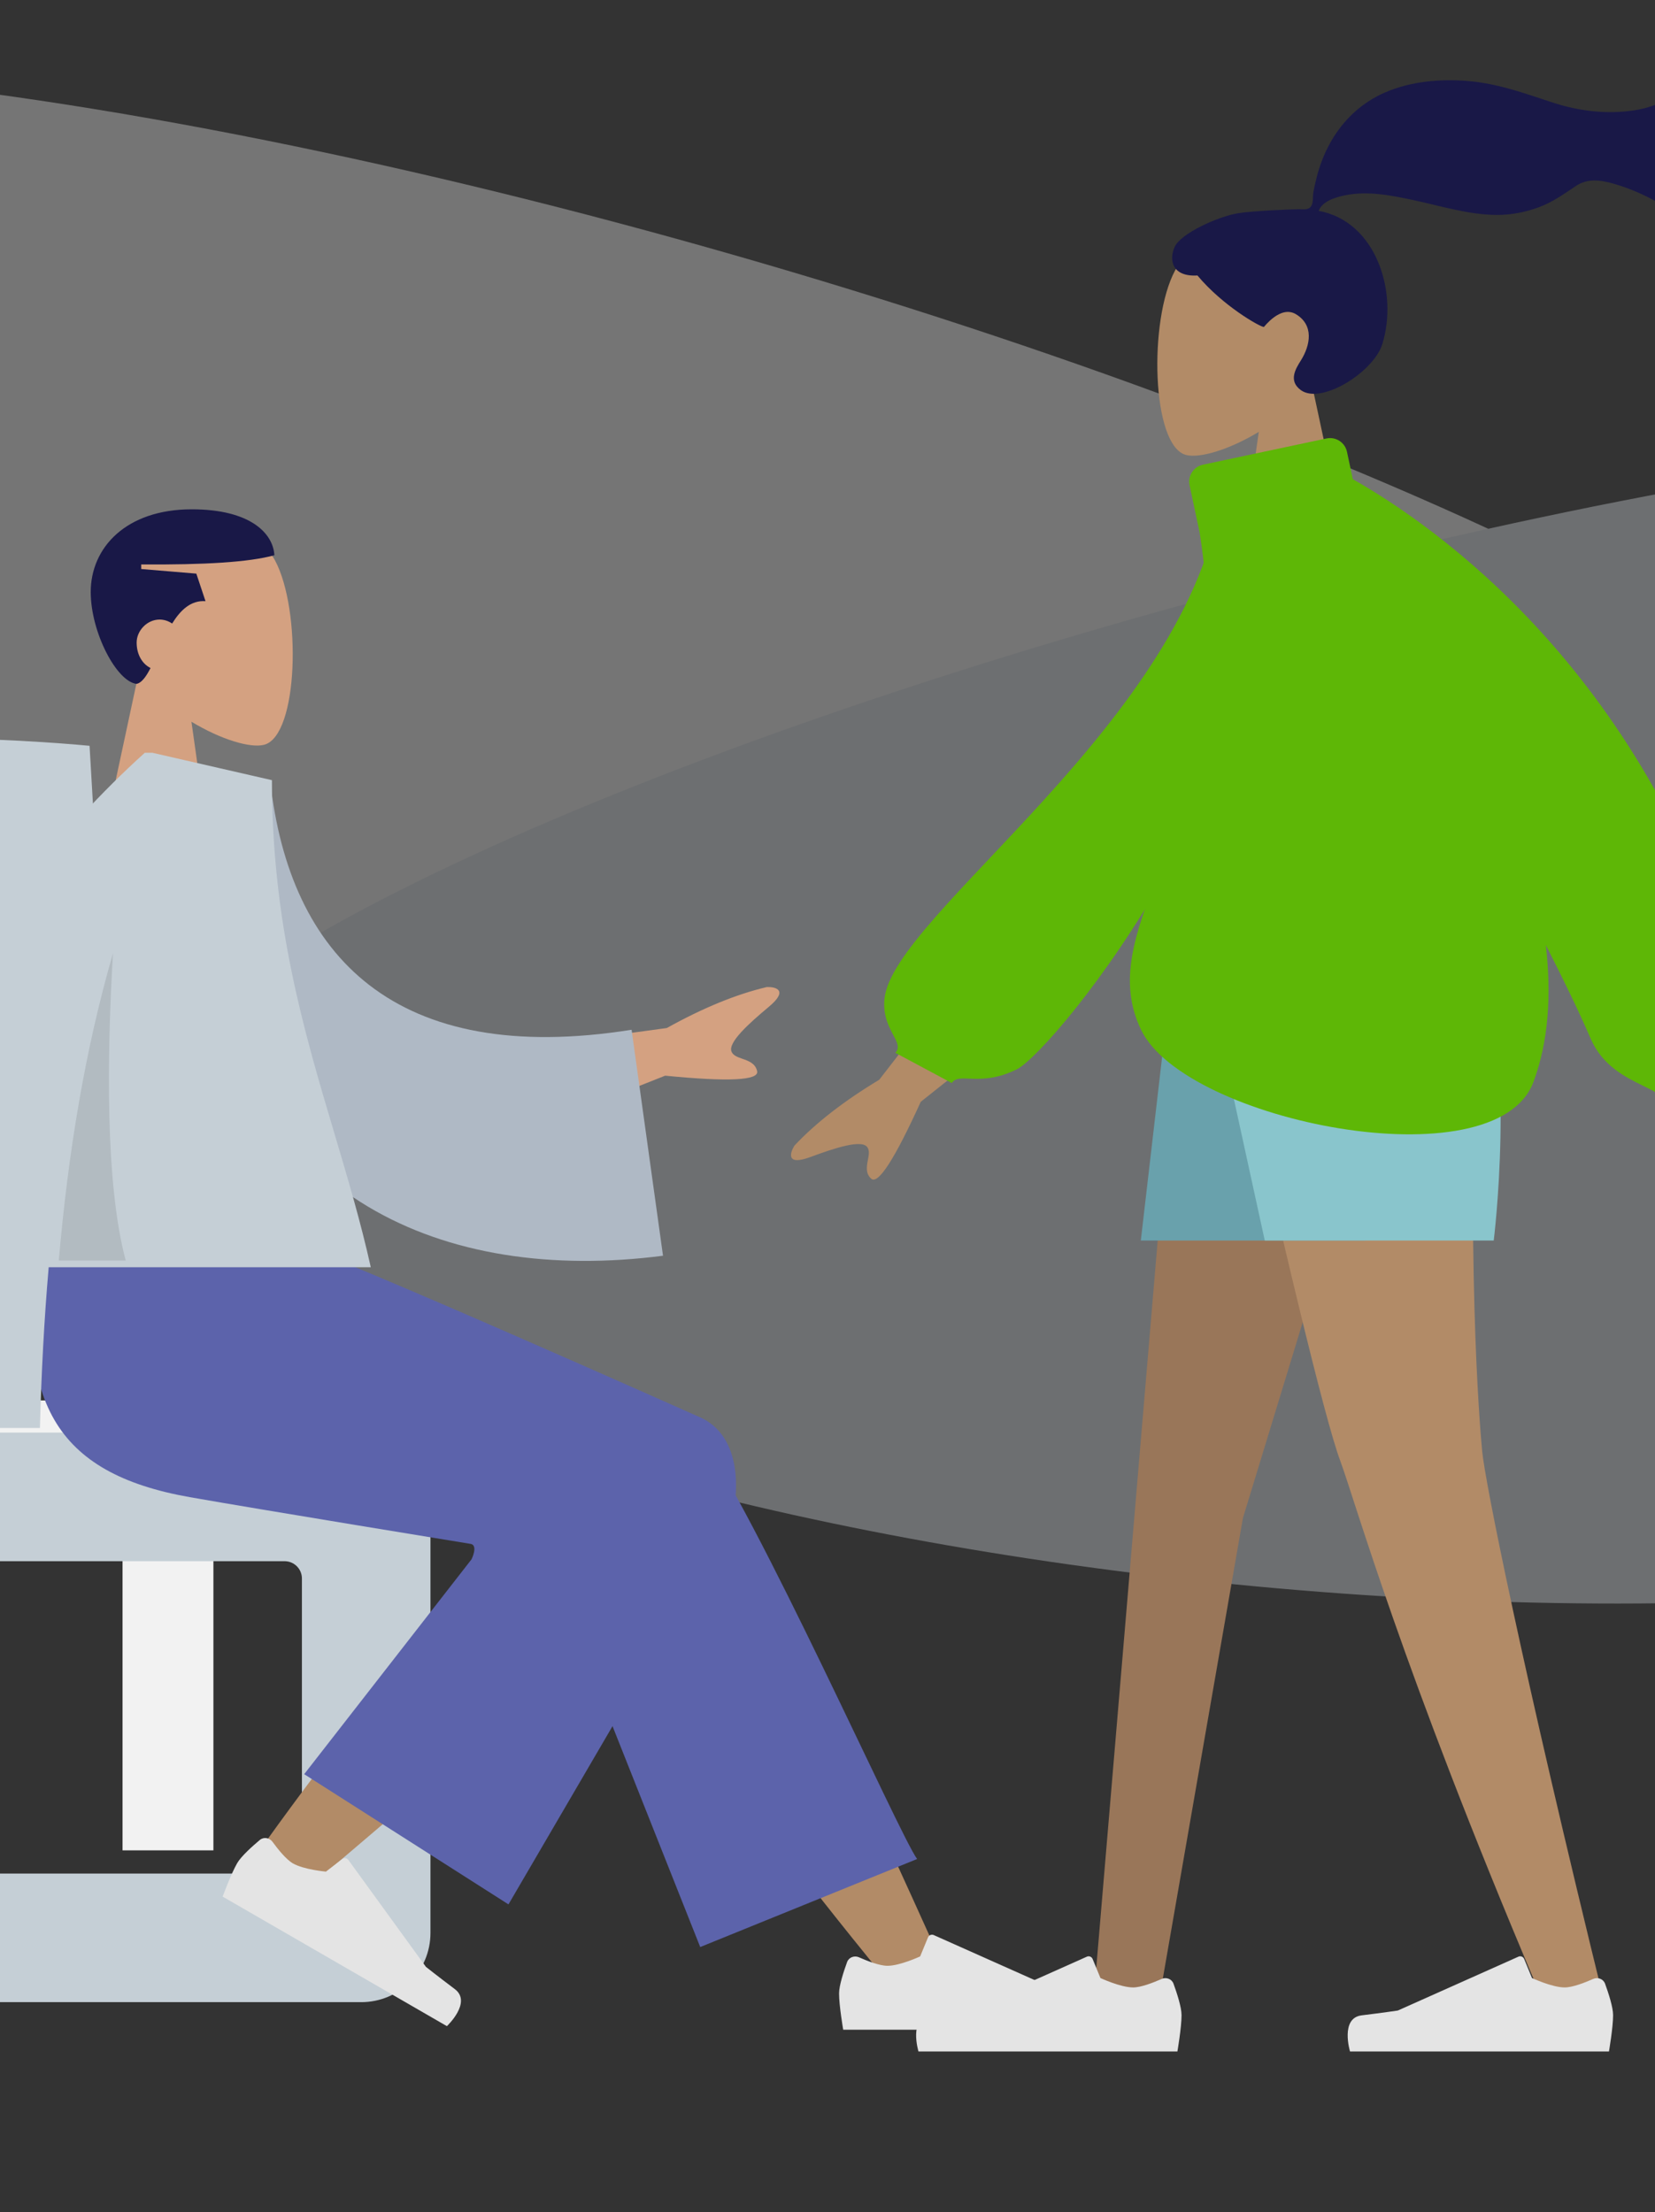 <svg width="374" height="500" viewBox="0 0 374 500" fill="none" xmlns="http://www.w3.org/2000/svg">
<rect x="0" y="0" width="374" height="500" fill="#333333" stroke="none"/>
<g clip-path="url(#clip0)">
<g opacity="0.346" clip-path="url(#clip1)">
<path fill-rule="evenodd" clip-rule="evenodd" d="M442.566 200.424C433.018 117.543 -79.271 -42.425 -174.375 36.078C-269.48 114.581 -178.049 261.91 21.255 299.638C220.559 337.365 452.114 283.305 442.566 200.424Z" fill="#F2F2F2"/>
<path fill-rule="evenodd" clip-rule="evenodd" d="M26.627 254.276C35.405 183.866 506.411 47.966 593.852 114.658C681.292 181.349 659.159 321.627 475.916 353.677C292.673 385.728 17.848 324.687 26.627 254.276Z" fill="#DDE3E9"/>
</g>
<rect x="-30.975" y="307.731" width="37.157" height="8.8" rx="1.956" fill="#AFB9C5"/>
<path fill-rule="evenodd" clip-rule="evenodd" d="M-14.14 236.351H-11.419V236.351H-9.675C-9.168 251.428 -6.816 265.769 -2.618 279.374H3.738C12.108 279.374 18.893 286.16 18.893 294.53C18.893 302.901 12.108 309.686 3.738 309.686H-28.53C-36.901 309.686 -43.686 302.901 -43.686 294.53C-43.686 286.16 -36.901 279.374 -28.53 279.374L-21.197 279.374C-14.9 258.966 -14.14 236.351 -14.14 236.351Z" fill="#DDE3E9"/>
<path fill-rule="evenodd" clip-rule="evenodd" d="M-46.989 168.568C-46.989 168.568 -30.182 166.927 -13.374 166.927C3.433 166.927 20.24 168.568 20.24 168.568L24.76 246.259C24.76 246.259 5.693 248.084 -13.374 248.084C-32.442 248.084 -51.509 246.259 -51.509 246.259L-46.989 168.568Z" fill="#C5CFD6"/>
<path fill-rule="evenodd" clip-rule="evenodd" d="M-73.998 418.223V338.043V316.531H-53.464H27.693H48.227H48.228V338.043H48.227V418.223H27.693V338.043H-53.464V418.223H-73.998Z" fill="#F2F2F2"/>
<path fill-rule="evenodd" clip-rule="evenodd" d="M43.261 163.128C49.979 167.18 56.58 169.138 59.679 168.339C67.449 166.335 68.163 137.89 62.151 126.676C56.139 115.462 25.233 110.575 23.675 132.793C23.134 140.504 26.37 147.386 31.15 153.001L22.578 192.983H47.478L43.261 163.128Z" fill="#D4A181"/>
<path fill-rule="evenodd" clip-rule="evenodd" d="M31.916 127.575C46.284 127.678 56.281 127.072 62.003 125.499C61.742 120.626 56.679 115.117 43.328 115.117C28.473 115.117 20.503 123.781 20.503 133.805C20.503 142.962 26.394 154.115 30.878 154.569C32.04 154.314 33.032 152.914 34.019 150.984C32.172 150.085 30.878 147.965 30.878 145.225C30.878 142.59 33.201 140.034 36.066 140.034C37.111 140.034 38.084 140.374 38.898 140.934C40.78 137.9 43.139 135.634 46.441 135.881L44.365 129.652L31.916 128.613V127.575Z" fill="#191847"/>
<path fill-rule="evenodd" clip-rule="evenodd" d="M-39.588 323.797C-48.228 323.797 -55.233 330.802 -55.233 339.442V436.891C-55.233 445.531 -48.228 452.535 -39.588 452.535H81.632C90.273 452.535 97.277 445.531 97.277 436.891V339.442C97.277 330.802 90.273 323.797 81.632 323.797H-39.588ZM-22.272 352.867C-24.432 352.867 -26.183 354.618 -26.183 356.779V419.554C-26.183 421.715 -24.432 423.466 -22.272 423.466H64.317C66.477 423.466 68.228 421.715 68.228 419.554V356.779C68.228 354.618 66.477 352.867 64.317 352.867H-22.272Z" fill="#C5CFD6"/>
<path fill-rule="evenodd" clip-rule="evenodd" d="M200.153 447.344C179.698 422.349 165.858 403.818 158.632 391.752C146.26 371.093 136.134 352.709 132.939 345.687C125.319 328.942 150.481 321.101 156.176 328.911C164.796 340.733 183.204 377.933 211.4 440.51L200.153 447.344Z" fill="#B28B67"/>
<path fill-rule="evenodd" clip-rule="evenodd" d="M158.237 440.077L120.169 344.184C112.027 326.704 151.346 315.213 157.33 323.348C170.915 341.818 203.203 414.676 207.25 420.179L158.237 440.077Z" fill="#5C63AB"/>
<path fill-rule="evenodd" clip-rule="evenodd" d="M56.849 420.846C64.265 410.022 91.237 373.605 105.928 358.537C110.15 354.207 114.269 350.051 118.165 346.178C129.746 334.667 152.807 354.015 141.248 364.5C112.461 390.611 70.459 425.861 66.95 429.003C62.031 433.408 52.189 427.649 56.849 420.846Z" fill="#B28B67"/>
<path fill-rule="evenodd" clip-rule="evenodd" d="M61.578 416.286C60.904 415.36 59.593 415.14 58.715 415.875C57.017 417.299 54.497 419.556 53.599 421.113C52.196 423.545 50.314 428.678 50.314 428.678C53.133 430.307 100.99 457.957 100.99 457.957C100.99 457.957 106.736 452.563 102.78 449.583C98.825 446.603 96.252 444.557 96.252 444.557L78.725 420.391C78.401 419.945 77.773 419.854 77.337 420.19L73.654 423.029C73.654 423.029 68.653 422.592 66.189 421.169C64.658 420.284 62.78 417.936 61.578 416.286Z" fill="#E4E4E4"/>
<path fill-rule="evenodd" clip-rule="evenodd" d="M194.113 442.396C193.066 441.932 191.82 442.397 191.428 443.473C190.668 445.556 189.614 448.771 189.614 450.568C189.614 453.377 190.549 458.764 190.549 458.764C193.804 458.764 249.064 458.764 249.064 458.764C249.064 458.764 251.345 451.219 246.431 450.617C241.517 450.015 238.266 449.53 238.266 449.53L211.013 437.372C210.51 437.148 209.92 437.383 209.71 437.893L207.939 442.193C207.939 442.193 203.389 444.317 200.545 444.317C198.777 444.317 195.978 443.224 194.113 442.396Z" fill="#E4E4E4"/>
<path fill-rule="evenodd" clip-rule="evenodd" d="M106.471 348.974C106.471 348.974 59.011 341.237 42.892 338.392C12.263 332.988 3.331 316.494 8.612 280.506L65.047 280.506C76.249 283.743 158.662 320.549 158.662 320.549C168.547 325.46 166.706 339.939 164.899 344.709C164.789 345.001 114.906 430.435 114.906 430.435L68.74 401.004L106.558 352.442C106.558 352.442 108.056 349.422 106.471 348.974Z" fill="#5C63AB"/>
<path fill-rule="evenodd" clip-rule="evenodd" d="M150.69 232.357L109.727 237.948L117.077 256.313L150.314 243.127C164.641 244.541 171.568 244.201 171.097 242.105C170.7 240.339 169.177 239.805 167.774 239.314C166.681 238.931 165.662 238.574 165.304 237.679C164.486 235.636 169.143 231.4 173.733 227.571C178.323 223.742 175.242 223.037 173.305 223.094C166.422 224.708 158.884 227.796 150.69 232.357ZM-48.595 333.046C-45.554 326.873 -18.952 247.436 -18.952 247.436L3.766 247.522C3.766 247.522 -33.6 331.669 -35.201 335.639C-37.28 340.795 -33.748 348.286 -31.354 353.365C-30.983 354.151 -30.64 354.879 -30.349 355.532C-33.672 357.02 -35.268 355.222 -36.951 353.326C-38.851 351.184 -40.862 348.918 -45.596 351.122C-47.426 351.974 -49.156 352.981 -50.847 353.964C-56.688 357.362 -62.054 360.483 -69.354 355.976C-70.511 355.261 -71.779 352.571 -68.715 350.468C-61.082 345.231 -50.081 336.063 -48.595 333.046Z" fill="#D4A181"/>
<path fill-rule="evenodd" clip-rule="evenodd" d="M43.275 175.333L61.063 176.519C65.444 216.18 89.305 241.231 142.73 232.75L149.828 283.825C99.894 290.282 56.102 270.277 47.128 216.112C44.804 202.091 42.97 187.498 43.275 175.333Z" fill="#AFB9C5"/>
<path fill-rule="evenodd" clip-rule="evenodd" d="M-45.479 322.759C-33.129 257.003 -7.062 206.13 32.721 170.142H34.486L34.5 170.159L61.45 176.335C61.45 208.732 68.652 232.938 75.577 256.21C78.567 266.26 81.505 276.136 83.79 286.422H11.004C9.979 298.206 9.349 310.319 9.021 322.759H-45.479Z" fill="#C5CFD6"/>
<path fill-rule="evenodd" clip-rule="evenodd" d="M13.284 284.905C15.419 260.368 19.231 237.221 25.533 215.463C24.152 238.731 23.769 267.596 28.413 284.905H13.284Z" fill="black" fill-opacity="0.1"/>
<path fill-rule="evenodd" clip-rule="evenodd" d="M284.461 97.615C277.733 101.671 271.122 103.63 268.019 102.83C260.237 100.824 259.522 72.357 265.542 61.135C271.563 49.912 302.516 45.021 304.076 67.256C304.618 74.973 301.377 81.861 296.59 87.48L305.174 127.493H280.238L284.461 97.615Z" fill="#B28B67"/>
<path fill-rule="evenodd" clip-rule="evenodd" d="M279.756 48.2C283.042 47.661 291.892 47.291 293.524 47.291C294.566 47.291 295.697 47.529 296.314 46.572C296.82 45.788 296.635 44.461 296.786 43.551C296.961 42.494 297.21 41.451 297.462 40.41C298.179 37.448 299.262 34.63 300.778 31.985C303.624 27.021 307.792 23.134 313.054 20.871C318.864 18.373 325.44 17.802 331.69 18.308C338.378 18.85 344.433 21.058 350.748 23.136C356.766 25.116 363.069 25.895 369.363 24.929C375.705 23.954 380.496 20.517 385.845 17.255C391.321 13.915 397.579 11.731 404.053 12.233C410.095 12.702 415.665 15.197 420.661 18.53C425.336 21.649 429.194 25.401 431.372 30.681C433.715 36.361 433.712 42.596 429.86 47.616C424.275 54.893 413.908 56.775 405.283 56.587C400.294 56.48 395.395 55.569 390.684 53.912C384.403 51.703 378.975 47.958 373.098 44.92C370.341 43.494 367.49 42.323 364.502 41.48C361.602 40.661 358.747 40.285 356.121 42.037C353.344 43.89 350.856 45.71 347.678 46.87C344.631 47.983 341.402 48.605 338.155 48.58C331.837 48.531 325.609 46.563 319.473 45.244C314.469 44.169 309.115 43.098 304.014 44.131C301.885 44.562 298.775 45.453 298.007 47.665C310.947 50.011 316.029 66.014 312.381 77.763C310.412 84.103 298.577 91.516 293.975 88.183C291.06 86.071 292.83 83.298 293.975 81.468C296.169 77.963 296.919 73.46 292.86 71.02C289.359 68.915 285.678 73.913 285.608 73.908C284.646 73.832 276.331 69.13 270.602 62.267C264.95 62.602 264.093 58.876 265.442 55.828C266.792 52.781 275.215 48.946 279.756 48.2Z" fill="#191847"/>
<path fill-rule="evenodd" clip-rule="evenodd" d="M319.918 215.233L280.877 343.117L261.964 451.874H247.135L267.12 215.233H319.918Z" fill="#997659"/>
<path fill-rule="evenodd" clip-rule="evenodd" d="M333.885 215.233C331.233 285.448 334.354 321.666 334.948 328.046C335.541 334.425 343.668 375.789 362.908 454.016L347.107 448.579C316.7 376.833 306.339 339.546 302.851 330.125C299.364 320.704 290.102 282.406 275.064 215.233H333.885Z" fill="#B28B67"/>
<path fill-rule="evenodd" clip-rule="evenodd" d="M360.029 447.287C361.077 446.821 362.324 447.287 362.716 448.364C363.475 450.449 364.53 453.669 364.53 455.468C364.53 458.28 363.595 463.675 363.595 463.675C360.339 463.675 305.079 463.675 305.079 463.675C305.079 463.675 302.798 456.119 307.712 455.517C312.627 454.914 315.877 454.429 315.877 454.429L343.13 442.256C343.633 442.031 344.223 442.267 344.433 442.776L346.205 447.083C346.205 447.083 350.754 449.209 353.598 449.209C355.366 449.209 358.164 448.115 360.029 447.287Z" fill="#E4E4E4"/>
<path fill-rule="evenodd" clip-rule="evenodd" d="M262.506 447.287C263.553 446.821 264.8 447.287 265.192 448.364C265.952 450.449 267.007 453.669 267.007 455.468C267.007 458.28 266.072 463.675 266.072 463.675C262.816 463.675 207.556 463.675 207.556 463.675C207.556 463.675 205.275 456.119 210.189 455.517C215.103 454.914 218.354 454.429 218.354 454.429L245.607 442.256C246.11 442.031 246.7 442.267 246.91 442.776L248.681 447.083C248.681 447.083 253.231 449.209 256.075 449.209C257.843 449.209 260.641 448.115 262.506 447.287Z" fill="#E4E4E4"/>
<path fill-rule="evenodd" clip-rule="evenodd" d="M325.106 215.233L308.506 280.388H257.804L265.364 215.233H325.106Z" fill="#69A1AC"/>
<path fill-rule="evenodd" clip-rule="evenodd" d="M334.443 215.233C342.636 239.839 337.555 280.388 337.555 280.388H285.816L271.589 215.233H334.443Z" fill="#89C5CC"/>
<path fill-rule="evenodd" clip-rule="evenodd" d="M392.745 248.005C388.872 242.323 362.762 165.854 362.762 165.854L340.244 169.105C340.244 169.105 377.683 248.734 379.822 252.437C382.601 257.248 380.14 265.151 378.472 270.51C378.213 271.339 377.974 272.108 377.776 272.794C381.279 273.803 382.611 271.801 384.017 269.691C385.604 267.308 387.283 264.786 392.285 266.306C394.217 266.894 396.074 267.648 397.888 268.386C404.153 270.933 409.908 273.273 416.521 267.796C417.569 266.928 418.453 264.09 415.122 262.437C406.823 258.319 394.639 250.783 392.745 248.005ZM198.687 244.053L223.845 211.573L235.876 226.933L208.074 249.031C202.153 262.049 198.415 267.84 196.86 266.403C195.549 265.192 195.851 263.619 196.129 262.171C196.346 261.043 196.548 259.99 195.962 259.242C194.623 257.532 188.688 259.453 183.133 261.516C177.578 263.579 178.51 260.583 179.522 258.945C184.325 253.82 190.714 248.856 198.687 244.053Z" fill="#B28B67"/>
<path fill-rule="evenodd" clip-rule="evenodd" d="M285.142 111.703L276.031 111.43C268.966 162.856 201.691 206.687 199.869 225.796C199.201 232.804 204.571 235.545 202.336 237.965L215.088 244.79C216.726 242.234 221.491 245.819 229.808 241.674C238.125 237.529 293.372 170.263 285.142 111.703Z" fill="#5EB706"/>
<path fill-rule="evenodd" clip-rule="evenodd" d="M299.754 99.103C301.867 98.655 303.944 100.003 304.393 102.116L305.71 108.305C324.261 118.813 371.163 151.416 392.034 221.448C394.226 228.804 392.737 233.118 391.548 236.566C390.734 238.924 390.061 240.876 390.801 243.119L376.252 249.416C376.014 247.717 373.924 246.692 371.229 245.371C367.31 243.449 362.109 240.898 359.452 234.731C356.933 228.884 353.429 221.633 349.33 213.594C350.627 224.821 349.948 235.409 346.515 244.583C337.951 267.468 267.917 253.533 257.894 232.823C252.546 221.772 256.461 211.312 261.64 197.479C268.212 179.921 276.819 156.927 271.101 120.388L268.822 109.673C268.372 107.56 269.721 105.483 271.834 105.034L299.754 99.103Z" fill="#5EB706"/>
</g>
<defs>
<clipPath id="clip0">
<rect width="374" height="500" fill="white"/>
</clipPath>
<clipPath id="clip1">
<rect width="855.503" height="347.449" fill="white" transform="translate(-212.163 14.991)"/>
</clipPath>
</defs>
</svg>

